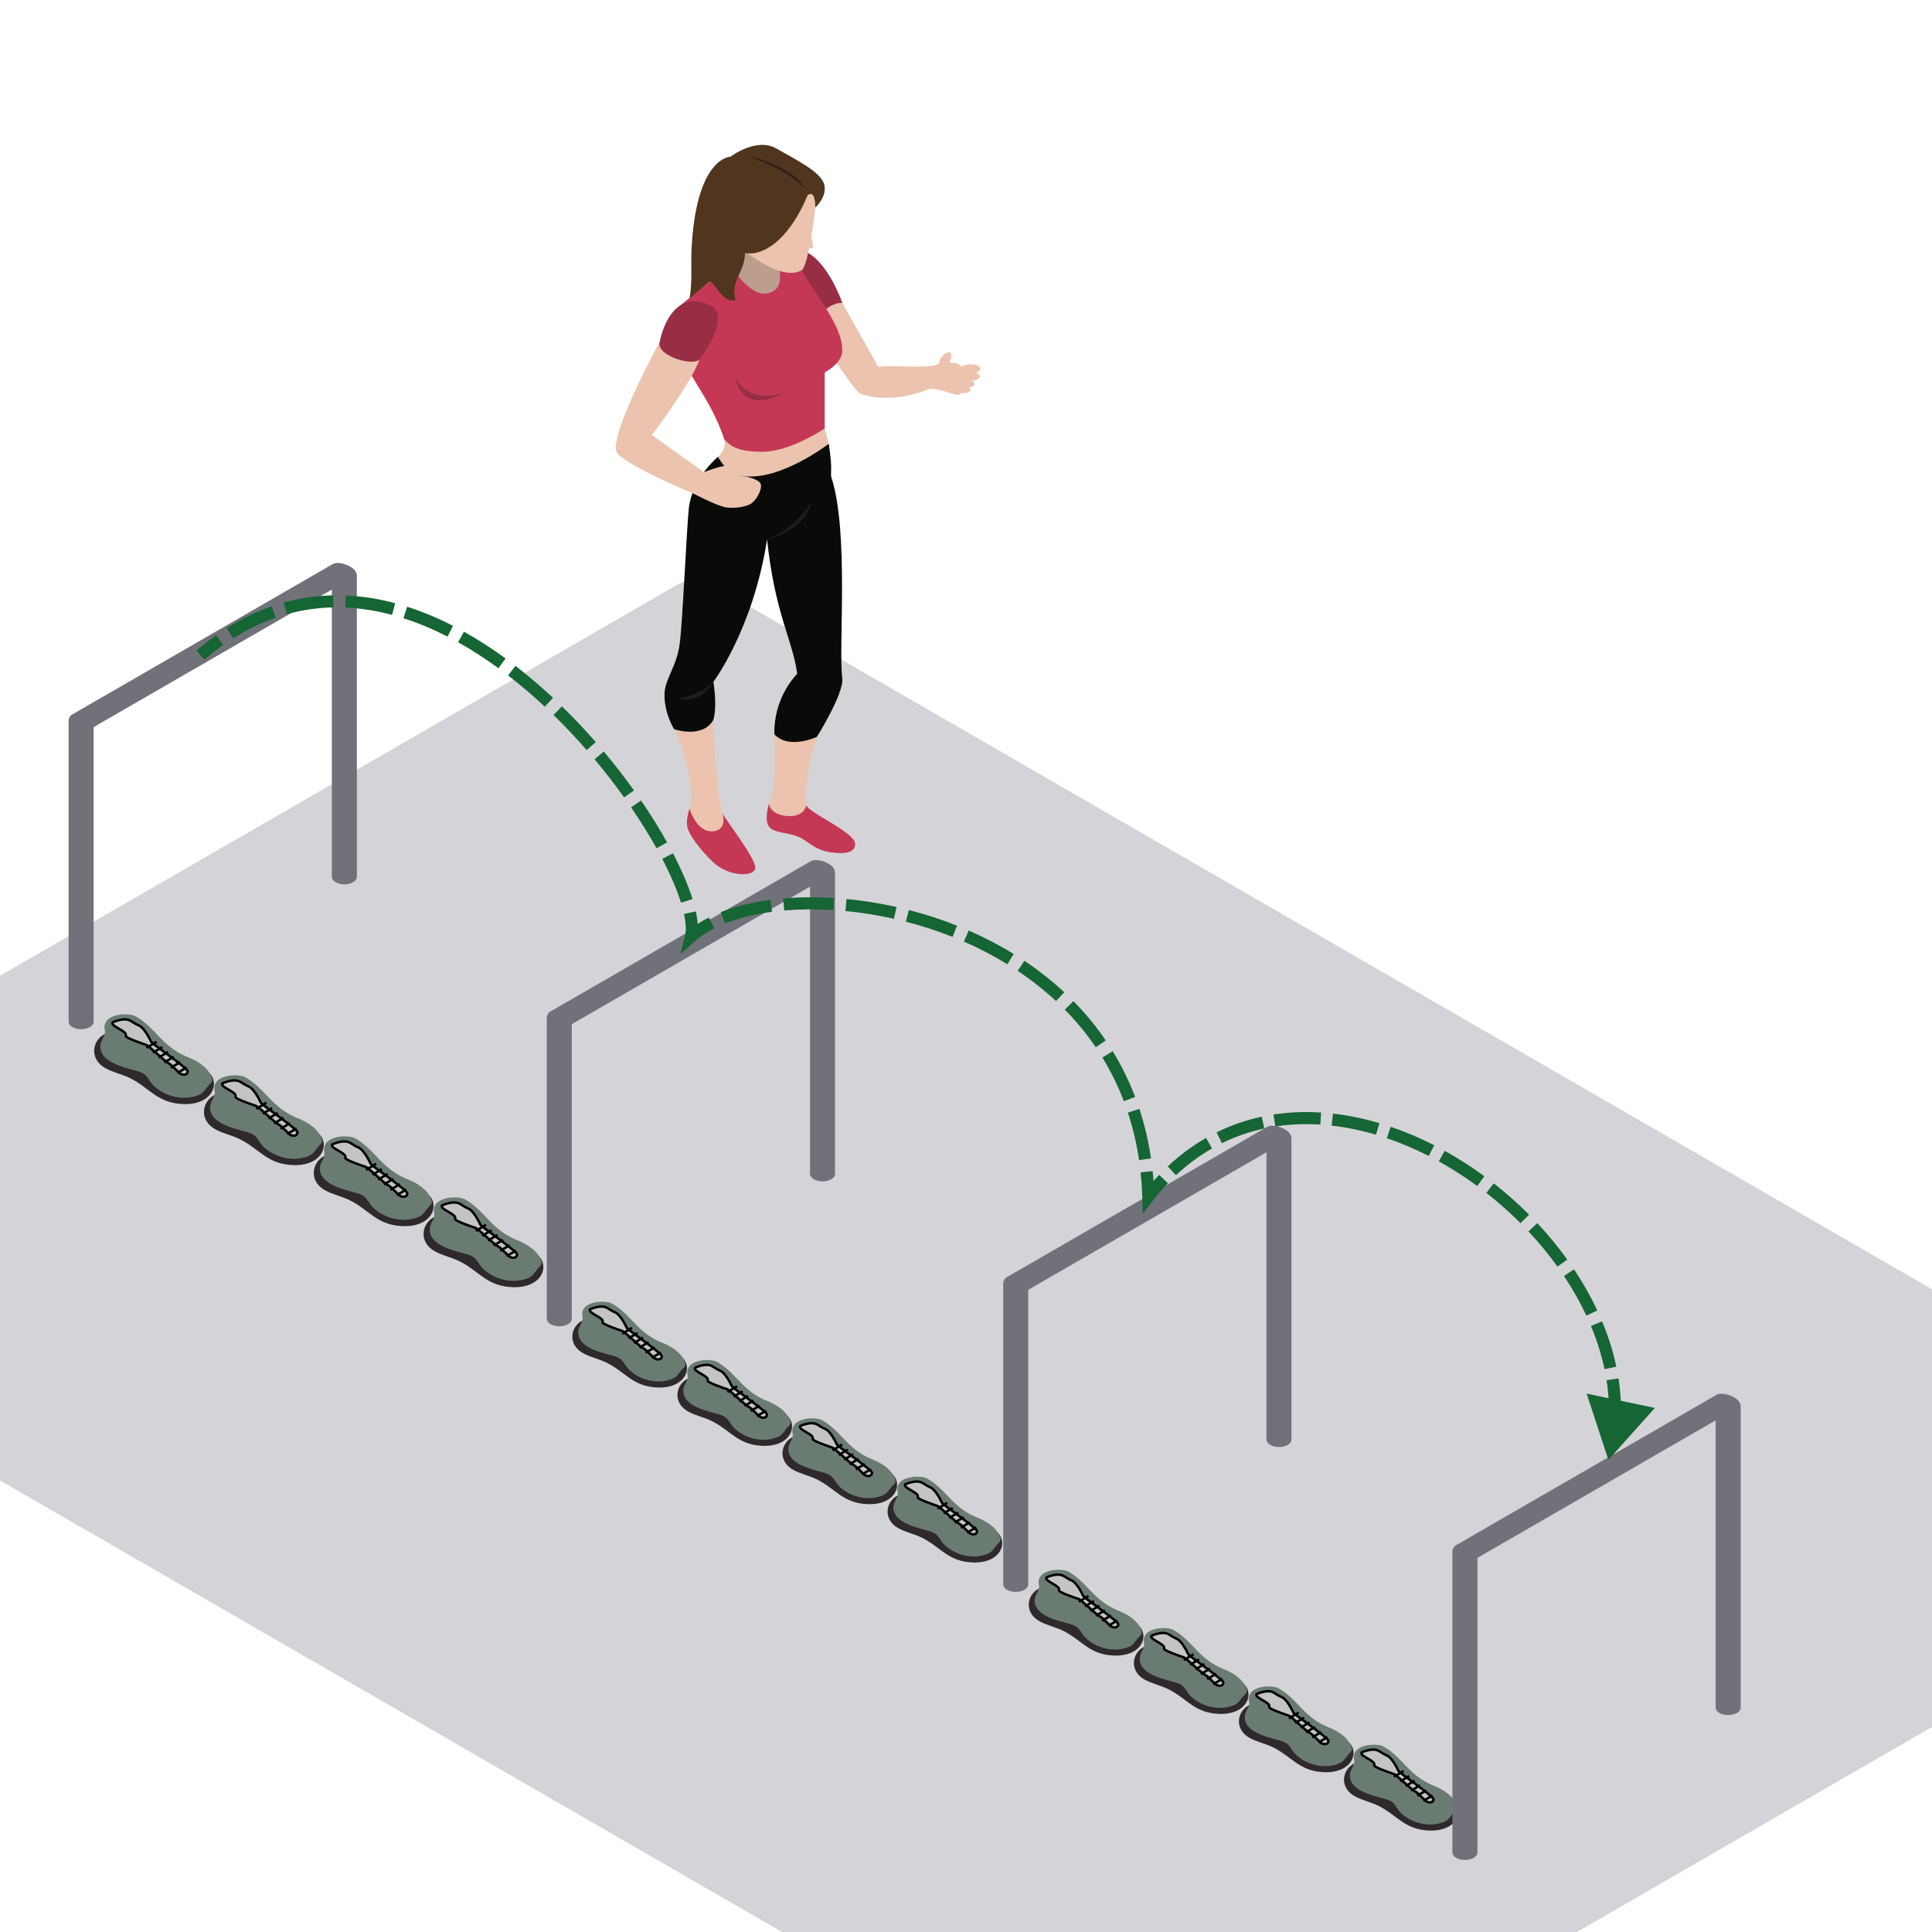 <svg width="800" height="800" viewBox="0 0 800 800" fill="none" xmlns="http://www.w3.org/2000/svg">
<g clip-path="url(#clip0_7666_20148)">
<rect width="772.963" height="541.074" rx="8" transform="matrix(0.866 0.5 -0.866 0.5 287.588 238)" fill="#D4D4D8"/>
<path fill-rule="evenodd" clip-rule="evenodd" d="M341.494 177.388C342.194 180.028 343.198 183.783 343.198 183.783L334.719 195.751L316.309 201.604L305.619 200.82L296.655 192.255C296.655 192.255 295.739 193.272 297.345 189.133C301.139 185.497 299.991 182.123 299.991 182.123L323.659 175.868C323.659 175.868 341.057 175.735 341.494 177.388Z" fill="#EBC3AE"/>
<path fill-rule="evenodd" clip-rule="evenodd" d="M318.409 332.77C317.394 336.463 316.675 341.231 319.11 343.006C321.866 345.025 325.939 344.698 330.203 346.333C334.459 347.967 336.996 352.081 344.408 352.983C346.318 353.145 354.116 354.392 354.116 349.498C354.116 344.594 334.47 336.427 333.894 333.384L318.409 332.77Z" fill="#C43856"/>
<path fill-rule="evenodd" clip-rule="evenodd" d="M333.894 333.384C333.315 330.909 334.008 316.832 338.26 305.115C335.727 299.934 329.066 300.272 329.066 300.272L320.627 304.027C320.627 304.027 321.595 323.701 319.758 328.656C319.454 329.471 318.897 330.998 318.409 332.77C318.409 332.77 318.721 337.329 325.961 337.893C333.201 338.454 333.894 333.384 333.894 333.384Z" fill="#EBC3AE"/>
<path fill-rule="evenodd" clip-rule="evenodd" d="M299.185 336.769C300.127 339.039 313.094 355.574 312.746 359.4C312.401 363.234 301.828 363.122 295.387 357.079C290.284 352.286 284.818 345.438 284.477 341.608C284.254 339.154 284.892 336.991 285.496 334.764L299.185 336.769Z" fill="#C43856"/>
<path fill-rule="evenodd" clip-rule="evenodd" d="M285.496 334.764C285.83 333.521 286.156 332.26 286.318 330.909C286.288 317.342 278.685 300.269 278.685 300.269L295.387 298.131C295.387 298.131 296.656 330.682 299.185 336.769C299.185 336.769 301.432 343.624 295.387 344.203C288.323 344.874 285.496 334.764 285.496 334.764Z" fill="#EBC3AE"/>
<path fill-rule="evenodd" clip-rule="evenodd" d="M343.198 183.783C341.978 184.61 323.014 199.006 308.013 197.149C300.457 196.207 297.345 189.133 297.345 189.133C297.345 189.133 286.801 197.605 285.24 210.281C284.243 220.222 282.674 257.136 281.449 266.596C280.225 276.056 275.118 281.463 275.162 287.542C274.997 295.432 279.143 301.946 279.143 301.946C279.143 301.946 290.739 306.017 295.387 298.131C297.117 291.825 295.387 282.365 295.387 282.365C295.387 282.365 311.88 260.506 317.628 223.334C320.847 254.197 328.252 265.022 330.1 278.988C328.425 280.82 320.4 289.608 320.627 304.027C326.654 310.58 338.26 305.115 338.26 305.115C338.26 305.115 349.581 287.079 348.771 280.788C347.106 267.947 351.704 219.967 344.119 197.213C344.309 191.792 343.976 189.446 343.198 183.783Z" fill="#0A0B09"/>
<path fill-rule="evenodd" clip-rule="evenodd" d="M295.387 282.365C295.387 282.365 291.366 287.147 281.255 289.231C290.449 291.937 295.387 282.365 295.387 282.365Z" fill="#1D1E1C"/>
<path fill-rule="evenodd" clip-rule="evenodd" d="M384.803 161.007C388.777 160.774 394.221 163.289 396.52 163.512C398.818 163.735 401.458 155.295 401.458 155.295C401.458 155.295 398.078 150.679 395.857 150.457C393.636 150.234 390.431 149.424 390.431 149.424C390.431 149.424 389.056 150.75 386.413 151.486C383.766 152.216 383.135 155.295 383.135 155.295C383.135 155.295 384.092 160.853 384.803 161.007Z" fill="#EBC3AE"/>
<path fill-rule="evenodd" clip-rule="evenodd" d="M348.771 125.41C348.771 125.41 359.065 143.662 363.717 151.936C370.613 151.034 377.329 152.443 386.413 151.487C386.156 152.982 384.804 161.008 384.804 161.008C384.804 161.008 369.63 167.928 356.187 162.974C353.628 162.309 334.719 132.337 334.719 132.337L339.511 123.771L348.771 125.41Z" fill="#EBC3AE"/>
<path fill-rule="evenodd" clip-rule="evenodd" d="M332.772 103.788C342.854 107.841 348.771 125.41 348.771 125.41C348.771 125.41 344.408 125.018 340.101 129.862C335.786 134.701 325.1 111.046 325.1 111.046C325.1 111.046 330.745 103.569 332.772 103.788Z" fill="#972E45"/>
<path fill-rule="evenodd" clip-rule="evenodd" d="M322.731 101.703L327.977 121.97L319.758 129.86L302.979 125.807L298.609 115.78L302.29 98.182L322.731 101.703Z" fill="#BD9D8D"/>
<path fill-rule="evenodd" clip-rule="evenodd" d="M282.065 145.174C283.44 154.415 294.012 164.098 299.991 182.123C302.048 183.815 303.899 187.078 315.619 187.078C327.339 187.078 341.494 177.388 341.494 177.388V154.185C341.494 154.185 347.854 151.034 348.716 146.076C349.87 133.465 331.709 116.118 329.873 106.432C328.26 106.432 321.023 106.432 321.023 106.432C321.023 106.432 326.878 118.82 318.607 121.299C310.333 123.775 302.29 109.36 302.29 109.36L282.065 126.214C282.065 126.214 280.683 135.94 282.065 145.174Z" fill="#C43856"/>
<path fill-rule="evenodd" clip-rule="evenodd" d="M337.568 85.935C337.476 87.972 334.697 109.924 332.054 111.836C323.205 117.132 306.466 102.347 306.466 102.347L318.607 76.586H338.946C338.946 76.586 339.408 81.767 337.568 85.935Z" fill="#EBC3AE"/>
<path fill-rule="evenodd" clip-rule="evenodd" d="M334.47 80.753C326.049 100.83 314.93 106.151 308.493 104.739C308.467 112.91 302.261 116.036 304.585 124.339C298.382 125.668 295.329 114.936 293.386 116.783C291.435 118.626 287.121 122.115 285.541 123.634C286.717 116.456 286.065 109.831 286.318 104.068C288.037 64.84 302.521 64.869 302.521 64.869C302.521 64.869 313.131 56.721 321.496 61.506C329.858 66.292 340.101 71.261 341.307 76.503C342.513 81.738 337.568 85.934 337.568 85.934C337.568 85.934 337.883 78.414 334.47 80.753Z" fill="#50351F"/>
<path fill-rule="evenodd" clip-rule="evenodd" d="M308.724 64.309C308.724 64.309 328.146 68.246 333.319 78.159C325.734 69.597 308.724 64.309 308.724 64.309Z" fill="#2D2119"/>
<path fill-rule="evenodd" clip-rule="evenodd" d="M334.719 93.562C334.719 93.562 336.911 101.334 336.647 102.347C336.391 103.367 332.772 102.347 332.772 102.347L334.719 93.562Z" fill="#EBC3AE"/>
<path fill-rule="evenodd" clip-rule="evenodd" d="M306.422 196.876C306.422 196.876 305.047 193.272 302.169 192.823C299.299 192.37 291.487 195.521 291.487 195.521C289.771 194.3 269.934 180.147 269.934 180.147C269.934 180.147 285.929 159.125 289.727 148.763L273.215 141.459C273.215 141.459 253.331 177.841 255.113 186.571C255.516 191.131 285.852 203.857 287.003 204.309C287.003 204.309 296.887 209.534 300.681 210.098C304.471 210.658 308.493 209.832 310.564 208.811C312.632 207.802 315.341 203.634 315.106 200.821C314.879 198.004 306.422 196.876 306.422 196.876Z" fill="#EBC3AE"/>
<path fill-rule="evenodd" clip-rule="evenodd" d="M289.727 148.763C290.416 147.919 302.866 131.154 294.416 126.595C278.212 118.482 273.443 139.432 273.215 141.459C271.258 147.207 287.003 151.936 289.727 148.763Z" fill="#972E45"/>
<path fill-rule="evenodd" clip-rule="evenodd" d="M304.358 156.219C308.262 173.109 324.814 162.524 324.814 162.524C324.814 162.524 310.792 168.158 304.358 156.219Z" fill="#972E45"/>
<path fill-rule="evenodd" clip-rule="evenodd" d="M317.628 223.334C317.628 223.334 328.472 219.748 335.848 208.014C333.088 220.19 317.628 223.334 317.628 223.334Z" fill="#1D1E1C"/>
<path fill-rule="evenodd" clip-rule="evenodd" d="M393.037 150.182C391.923 151.892 390.284 152.816 389.379 152.248C388.466 151.677 388.642 149.826 389.76 148.12C390.871 146.413 392.517 145.486 393.419 146.057C394.331 146.629 394.159 148.472 393.037 150.182Z" fill="#EBC3AE"/>
<path fill-rule="evenodd" clip-rule="evenodd" d="M406 152.684C406 153.715 404.197 154.552 401.975 154.552C399.742 154.552 397.942 153.715 397.942 152.684C397.942 151.66 399.742 150.826 401.975 150.826C404.197 150.826 406 151.66 406 152.684Z" fill="#EBC3AE"/>
<path fill-rule="evenodd" clip-rule="evenodd" d="M405.74 155.838C405.74 156.887 403.734 157.738 401.267 157.738C398.796 157.738 396.791 156.887 396.791 155.838C396.791 154.785 398.796 153.934 401.267 153.934C403.734 153.934 405.74 154.785 405.74 155.838Z" fill="#EBC3AE"/>
<path fill-rule="evenodd" clip-rule="evenodd" d="M403.566 158.924C403.566 159.801 402.004 160.505 400.065 160.505C398.133 160.505 396.564 159.801 396.564 158.924C396.564 158.047 398.133 157.336 400.065 157.336C402.004 157.336 403.566 158.047 403.566 158.924Z" fill="#EBC3AE"/>
<path fill-rule="evenodd" clip-rule="evenodd" d="M401.975 161.356C401.975 162.154 400.542 162.804 398.775 162.804C397.011 162.804 395.582 162.154 395.582 161.356C395.582 160.559 397.011 159.908 398.775 159.908C400.542 159.908 401.975 160.559 401.975 161.356Z" fill="#EBC3AE"/>
<path fill-rule="evenodd" clip-rule="evenodd" d="M43.865 442.438C46.964 444.106 50.634 444.854 53.809 446.418C62.038 450.483 65.183 456.909 76.103 457.184C87.939 457.485 91.166 448.666 86.663 444.277C85.839 443.474 50.748 427.698 47.917 427.397C39.495 426.5 34.935 437.638 43.865 442.438Z" fill="#2F292D"/>
<path fill-rule="evenodd" clip-rule="evenodd" d="M41.568 432.695C40.97 439.509 50.24 441.708 56.272 443.347C57.524 443.687 58.803 444.072 59.787 444.814C60.964 445.705 61.584 446.997 62.417 448.134C65.535 452.38 72.886 455.69 79.644 454.213C84.003 453.264 84.162 452.182 85.918 449.974C86.993 448.616 88.271 448.033 87.806 446.511C86.981 443.8 84.385 440.341 77.529 437.621C73.079 435.852 69.428 432.944 66.306 429.705C63.185 426.466 60.177 423.02 56.045 420.757C53.2 419.202 41.822 419.532 43.403 426.703C43.853 428.747 41.75 430.609 41.568 432.695Z" fill="#6A7C72"/>
<path d="M52.05 428.844C52.991 426.961 45.736 425.054 46.577 423.369C47.419 422.948 49.608 422.105 51.629 422.105C54.155 422.105 54.576 423.369 57.522 424.632C59.88 425.643 62.153 430.529 62.574 431.371C62.995 432.213 77.728 442.321 77.728 443.585C77.728 444.848 76.466 445.269 75.203 444.848C73.94 444.427 71.414 441.058 69.73 440.216C68.046 439.373 61.732 433.056 60.469 432.635L60.469 432.635C59.206 432.213 51.629 429.686 52.05 428.844Z" fill="#C4C4C4" stroke="black"/>
<line y1="-0.5" x2="4.91" y2="-0.5" transform="matrix(0.857 -0.515 0.514 0.858 60.89 434.32)" stroke="black"/>
<line y1="-0.5" x2="4.534" y2="-0.5" transform="matrix(0.857 -0.515 0.515 0.857 63.578 436.33)" stroke="black"/>
<line y1="-0.5" x2="4.534" y2="-0.5" transform="matrix(0.857 -0.515 0.515 0.857 65.941 438.342)" stroke="black"/>
<line y1="-0.5" x2="4.534" y2="-0.5" transform="matrix(0.857 -0.515 0.515 0.857 68.305 440.352)" stroke="black"/>
<line y1="-0.5" x2="4.534" y2="-0.5" transform="matrix(0.857 -0.515 0.515 0.857 70.993 442.553)" stroke="black"/>
<line y1="-0.5" x2="4.534" y2="-0.5" transform="matrix(0.857 -0.515 0.515 0.857 73.681 444.754)" stroke="black"/>
<path fill-rule="evenodd" clip-rule="evenodd" d="M89.328 467.707C92.427 469.375 96.097 470.123 99.272 471.688C107.502 475.752 110.646 482.178 121.566 482.453C133.402 482.755 136.63 473.935 132.127 469.547C131.302 468.744 96.211 452.968 93.381 452.666C84.958 451.769 80.399 462.907 89.328 467.707Z" fill="#2F292D"/>
<path fill-rule="evenodd" clip-rule="evenodd" d="M87.031 457.964C86.434 464.779 95.704 466.978 101.735 468.616C102.988 468.957 104.267 469.342 105.25 470.084C106.427 470.974 107.048 472.267 107.88 473.403C110.998 477.649 118.35 480.959 125.108 479.483C129.467 478.534 129.626 477.452 131.381 475.243C132.456 473.886 133.735 473.303 133.269 471.781C132.445 469.07 129.849 465.611 122.993 462.89C118.543 461.122 114.892 458.214 111.77 454.975C108.648 451.736 105.64 448.29 101.508 446.026C98.663 444.471 87.285 444.802 88.867 451.972C89.317 454.016 87.213 455.878 87.031 457.964Z" fill="#6A7C72"/>
<path d="M97.513 454.114C98.455 452.23 91.199 450.323 92.041 448.638C92.883 448.217 95.072 447.375 97.092 447.375C99.618 447.375 100.039 448.638 102.986 449.902C105.343 450.913 107.616 455.798 108.037 456.641C108.458 457.483 123.192 467.591 123.192 468.854C123.192 470.118 121.929 470.539 120.666 470.118C119.403 469.697 116.877 466.327 115.194 465.485C113.51 464.643 107.195 458.325 105.932 457.904L105.932 457.904C104.669 457.483 97.092 454.956 97.513 454.114Z" fill="#C4C4C4" stroke="black"/>
<line y1="-0.5" x2="4.91" y2="-0.5" transform="matrix(0.857 -0.515 0.514 0.858 106.353 459.59)" stroke="black"/>
<line y1="-0.5" x2="4.534" y2="-0.5" transform="matrix(0.857 -0.515 0.515 0.857 109.041 461.6)" stroke="black"/>
<line y1="-0.5" x2="4.534" y2="-0.5" transform="matrix(0.857 -0.515 0.515 0.857 111.405 463.611)" stroke="black"/>
<line y1="-0.5" x2="4.534" y2="-0.5" transform="matrix(0.857 -0.515 0.515 0.857 113.769 465.621)" stroke="black"/>
<line y1="-0.5" x2="4.534" y2="-0.5" transform="matrix(0.857 -0.515 0.515 0.857 116.456 467.822)" stroke="black"/>
<line y1="-0.5" x2="4.534" y2="-0.5" transform="matrix(0.857 -0.515 0.515 0.857 119.144 470.023)" stroke="black"/>
<path fill-rule="evenodd" clip-rule="evenodd" d="M134.792 492.977C137.891 494.645 141.561 495.393 144.736 496.957C152.966 501.022 156.11 507.448 167.03 507.723C178.866 508.024 182.093 499.205 177.591 494.816C176.766 494.013 141.675 478.237 138.845 477.936C130.422 477.039 125.862 488.177 134.792 492.977Z" fill="#2F292D"/>
<path fill-rule="evenodd" clip-rule="evenodd" d="M132.495 483.234C131.897 490.048 141.168 492.247 147.199 493.886C148.452 494.226 149.73 494.612 150.714 495.353C151.891 496.244 152.512 497.536 153.344 498.673C156.462 502.919 163.814 506.229 170.572 504.752C174.931 503.803 175.089 502.721 176.845 500.513C177.92 499.156 179.199 498.573 178.733 497.05C177.908 494.339 175.313 490.88 168.456 488.16C164.007 486.392 160.355 483.483 157.234 480.244C154.112 477.006 151.104 473.559 146.972 471.296C144.127 469.741 132.749 470.071 134.33 477.242C134.781 479.286 132.677 481.148 132.495 483.234Z" fill="#6A7C72"/>
<path d="M142.977 479.383C143.918 477.5 136.663 475.593 137.505 473.908C138.347 473.487 140.536 472.645 142.556 472.645C145.082 472.645 145.503 473.908 148.45 475.172C150.807 476.182 153.08 481.068 153.501 481.91C153.922 482.752 168.656 492.86 168.656 494.124C168.656 495.387 167.393 495.809 166.13 495.387C164.867 494.966 162.341 491.597 160.657 490.755C158.974 489.912 152.659 483.595 151.396 483.174L151.396 483.174C150.133 482.752 142.556 480.225 142.977 479.383Z" fill="#C4C4C4" stroke="black"/>
<line y1="-0.5" x2="4.91" y2="-0.5" transform="matrix(0.857 -0.515 0.514 0.858 151.817 484.859)" stroke="black"/>
<line y1="-0.5" x2="4.534" y2="-0.5" transform="matrix(0.857 -0.515 0.515 0.857 154.505 486.869)" stroke="black"/>
<line y1="-0.5" x2="4.534" y2="-0.5" transform="matrix(0.857 -0.515 0.515 0.857 156.869 488.881)" stroke="black"/>
<line y1="-0.5" x2="4.534" y2="-0.5" transform="matrix(0.857 -0.515 0.515 0.857 159.232 490.891)" stroke="black"/>
<line y1="-0.5" x2="4.534" y2="-0.5" transform="matrix(0.857 -0.515 0.515 0.857 161.92 493.092)" stroke="black"/>
<line y1="-0.5" x2="4.534" y2="-0.5" transform="matrix(0.857 -0.515 0.515 0.857 164.608 495.293)" stroke="black"/>
<path fill-rule="evenodd" clip-rule="evenodd" d="M180.256 518.246C183.354 519.914 187.025 520.662 190.199 522.227C198.429 526.291 201.573 532.717 212.493 532.992C224.329 533.294 227.557 524.474 223.054 520.086C222.229 519.283 187.138 503.507 184.308 503.205C175.885 502.308 171.326 513.446 180.256 518.246Z" fill="#2F292D"/>
<path fill-rule="evenodd" clip-rule="evenodd" d="M177.959 508.503C177.361 515.318 186.631 517.517 192.663 519.156C193.915 519.496 195.194 519.881 196.178 520.623C197.354 521.513 197.975 522.806 198.807 523.942C201.925 528.189 209.277 531.499 216.035 530.022C220.394 529.073 220.553 527.991 222.309 525.782C223.383 524.425 224.662 523.842 224.197 522.32C223.372 519.609 220.776 516.15 213.92 513.429C209.47 511.661 205.819 508.753 202.697 505.514C199.576 502.275 196.567 498.829 192.435 496.565C189.59 495.011 178.212 495.341 179.794 502.512C180.244 504.555 178.14 506.417 177.959 508.503Z" fill="#6A7C72"/>
<path d="M188.441 504.653C189.382 502.769 182.126 500.862 182.968 499.178C183.81 498.756 185.999 497.914 188.02 497.914C190.545 497.914 190.966 499.178 193.913 500.441C196.27 501.452 198.544 506.337 198.964 507.18C199.385 508.022 214.119 518.13 214.119 519.393C214.119 520.657 212.856 521.078 211.593 520.657C210.33 520.236 207.805 516.866 206.121 516.024C204.437 515.182 198.123 508.864 196.86 508.443L196.86 508.443C195.597 508.022 188.02 505.495 188.441 504.653Z" fill="#C4C4C4" stroke="black"/>
<line y1="-0.5" x2="4.91" y2="-0.5" transform="matrix(0.857 -0.515 0.514 0.858 197.28 510.129)" stroke="black"/>
<line y1="-0.5" x2="4.534" y2="-0.5" transform="matrix(0.857 -0.515 0.515 0.857 199.968 512.139)" stroke="black"/>
<line y1="-0.5" x2="4.534" y2="-0.5" transform="matrix(0.857 -0.515 0.515 0.857 202.332 514.15)" stroke="black"/>
<line y1="-0.5" x2="4.534" y2="-0.5" transform="matrix(0.857 -0.515 0.515 0.857 204.696 516.16)" stroke="black"/>
<line y1="-0.5" x2="4.534" y2="-0.5" transform="matrix(0.857 -0.515 0.515 0.857 207.383 518.361)" stroke="black"/>
<line y1="-0.5" x2="4.534" y2="-0.5" transform="matrix(0.857 -0.515 0.515 0.857 210.071 520.562)" stroke="black"/>
<path fill-rule="evenodd" clip-rule="evenodd" d="M241.656 560.444C244.621 562.038 248.134 562.753 251.172 564.248C259.048 568.133 262.057 574.274 272.507 574.537C283.834 574.825 286.922 566.396 282.613 562.202C281.824 561.434 248.242 546.356 245.534 546.068C237.473 545.211 233.11 555.856 241.656 560.444Z" fill="#2F292D"/>
<path fill-rule="evenodd" clip-rule="evenodd" d="M239.458 551.133C238.885 557.646 247.757 559.748 253.529 561.314C254.727 561.639 255.951 562.007 256.893 562.716C258.019 563.567 258.613 564.803 259.409 565.889C262.393 569.947 269.429 573.111 275.896 571.699C280.068 570.792 280.22 569.758 281.9 567.647C282.928 566.35 284.152 565.793 283.707 564.338C282.917 561.747 280.433 558.441 273.872 555.841C269.614 554.151 266.119 551.371 263.132 548.276C260.145 545.18 257.266 541.887 253.312 539.723C250.589 538.237 239.7 538.553 241.214 545.406C241.645 547.36 239.631 549.139 239.458 551.133Z" fill="#6A7C72"/>
<path d="M249.488 547.452C250.389 545.652 243.446 543.829 244.251 542.219C245.057 541.817 247.152 541.012 249.085 541.012C251.503 541.012 251.905 542.219 254.725 543.427C256.981 544.393 259.157 549.062 259.56 549.867C259.963 550.672 274.062 560.333 274.062 561.541C274.062 562.748 272.854 563.151 271.645 562.748C270.437 562.346 268.02 559.125 266.408 558.32C264.797 557.515 258.754 551.477 257.545 551.075C256.337 550.672 249.085 548.257 249.488 547.452Z" fill="#C4C4C4" stroke="black"/>
<line y1="-0.5" x2="4.697" y2="-0.5" transform="matrix(0.858 -0.514 0.515 0.857 257.948 552.686)" stroke="black"/>
<line y1="-0.5" x2="4.338" y2="-0.5" transform="matrix(0.857 -0.515 0.516 0.857 260.521 554.607)" stroke="black"/>
<line y1="-0.5" x2="4.338" y2="-0.5" transform="matrix(0.857 -0.515 0.516 0.857 262.783 556.529)" stroke="black"/>
<line y1="-0.5" x2="4.338" y2="-0.5" transform="matrix(0.857 -0.515 0.516 0.857 265.045 558.451)" stroke="black"/>
<line y1="-0.5" x2="4.338" y2="-0.5" transform="matrix(0.857 -0.515 0.516 0.857 267.617 560.555)" stroke="black"/>
<line y1="-0.5" x2="4.338" y2="-0.5" transform="matrix(0.857 -0.515 0.516 0.857 270.189 562.658)" stroke="black"/>
<path fill-rule="evenodd" clip-rule="evenodd" d="M285.164 584.596C288.13 586.19 291.642 586.905 294.68 588.4C302.556 592.285 305.565 598.427 316.015 598.69C327.342 598.978 330.431 590.549 326.122 586.354C325.332 585.587 291.751 570.509 289.042 570.221C280.982 569.363 276.618 580.009 285.164 584.596Z" fill="#2F292D"/>
<path fill-rule="evenodd" clip-rule="evenodd" d="M282.966 575.285C282.394 581.798 291.265 583.9 297.037 585.466C298.236 585.791 299.46 586.16 300.401 586.869C301.527 587.72 302.121 588.955 302.918 590.041C305.902 594.1 312.937 597.263 319.404 595.852C323.576 594.945 323.728 593.911 325.408 591.8C326.437 590.503 327.66 589.945 327.215 588.491C326.426 585.9 323.942 582.594 317.38 579.993C313.122 578.303 309.628 575.524 306.64 572.428C303.653 569.333 300.774 566.039 296.82 563.875C294.097 562.39 283.208 562.705 284.722 569.559C285.153 571.512 283.14 573.292 282.966 575.285Z" fill="#6A7C72"/>
<path d="M292.997 571.605C293.897 569.804 286.954 567.982 287.76 566.372C288.565 565.969 290.66 565.164 292.594 565.164C295.011 565.164 295.414 566.372 298.234 567.579C300.49 568.545 302.665 573.215 303.068 574.02C303.471 574.825 317.571 584.485 317.571 585.693C317.571 586.901 316.362 587.303 315.154 586.901C313.945 586.498 311.528 583.278 309.916 582.473C308.305 581.668 302.262 575.63 301.054 575.227C299.845 574.825 292.594 572.41 292.997 571.605Z" fill="#C4C4C4" stroke="black"/>
<line y1="-0.5" x2="4.697" y2="-0.5" transform="matrix(0.858 -0.514 0.515 0.857 301.457 576.838)" stroke="black"/>
<line y1="-0.5" x2="4.338" y2="-0.5" transform="matrix(0.857 -0.515 0.516 0.857 304.029 578.76)" stroke="black"/>
<line y1="-0.5" x2="4.338" y2="-0.5" transform="matrix(0.857 -0.515 0.516 0.857 306.291 580.682)" stroke="black"/>
<line y1="-0.5" x2="4.338" y2="-0.5" transform="matrix(0.857 -0.515 0.516 0.857 308.553 582.604)" stroke="black"/>
<line y1="-0.5" x2="4.338" y2="-0.5" transform="matrix(0.857 -0.515 0.516 0.857 311.125 584.707)" stroke="black"/>
<line y1="-0.5" x2="4.338" y2="-0.5" transform="matrix(0.857 -0.515 0.516 0.857 313.697 586.811)" stroke="black"/>
<path fill-rule="evenodd" clip-rule="evenodd" d="M328.672 608.746C331.637 610.341 335.15 611.056 338.188 612.551C346.064 616.436 349.073 622.577 359.523 622.84C370.85 623.128 373.939 614.699 369.63 610.505C368.84 609.737 335.258 594.659 332.55 594.371C324.489 593.514 320.126 604.159 328.672 608.746Z" fill="#2F292D"/>
<path fill-rule="evenodd" clip-rule="evenodd" d="M326.474 599.436C325.901 605.949 334.773 608.05 340.545 609.617C341.744 609.942 342.968 610.31 343.909 611.019C345.035 611.87 345.629 613.105 346.426 614.192C349.409 618.25 356.445 621.413 362.912 620.002C367.084 619.095 367.236 618.061 368.916 615.95C369.944 614.653 371.168 614.096 370.723 612.641C369.933 610.05 367.449 606.744 360.888 604.144C356.63 602.454 353.135 599.674 350.148 596.579C347.161 593.483 344.282 590.19 340.328 588.026C337.605 586.54 326.716 586.856 328.23 593.709C328.661 595.662 326.647 597.442 326.474 599.436Z" fill="#6A7C72"/>
<path d="M336.504 595.755C337.405 593.955 330.462 592.132 331.267 590.522C332.073 590.12 334.168 589.314 336.102 589.314C338.519 589.314 338.922 590.522 341.742 591.73C343.998 592.696 346.173 597.365 346.576 598.17C346.979 598.975 361.078 608.636 361.078 609.843C361.078 611.051 359.87 611.454 358.661 611.051C357.453 610.648 355.036 607.428 353.424 606.623C351.813 605.818 345.77 599.78 344.562 599.378C343.353 598.975 336.102 596.56 336.504 595.755Z" fill="#C4C4C4" stroke="black"/>
<line y1="-0.5" x2="4.697" y2="-0.5" transform="matrix(0.858 -0.514 0.515 0.857 344.964 600.988)" stroke="black"/>
<line y1="-0.5" x2="4.338" y2="-0.5" transform="matrix(0.857 -0.515 0.516 0.857 347.537 602.91)" stroke="black"/>
<line y1="-0.5" x2="4.338" y2="-0.5" transform="matrix(0.857 -0.515 0.516 0.857 349.799 604.832)" stroke="black"/>
<line y1="-0.5" x2="4.338" y2="-0.5" transform="matrix(0.857 -0.515 0.516 0.857 352.061 606.754)" stroke="black"/>
<line y1="-0.5" x2="4.338" y2="-0.5" transform="matrix(0.857 -0.515 0.516 0.857 354.633 608.857)" stroke="black"/>
<line y1="-0.5" x2="4.338" y2="-0.5" transform="matrix(0.857 -0.515 0.516 0.857 357.205 610.961)" stroke="black"/>
<path fill-rule="evenodd" clip-rule="evenodd" d="M372.18 632.899C375.146 634.493 378.658 635.208 381.696 636.703C389.572 640.588 392.581 646.729 403.031 646.992C414.358 647.28 417.447 638.851 413.138 634.657C412.348 633.889 378.767 618.811 376.058 618.523C367.998 617.666 363.634 628.311 372.18 632.899Z" fill="#2F292D"/>
<path fill-rule="evenodd" clip-rule="evenodd" d="M369.982 623.588C369.41 630.101 378.281 632.203 384.053 633.769C385.252 634.094 386.476 634.462 387.417 635.171C388.543 636.022 389.137 637.258 389.934 638.344C392.918 642.402 399.953 645.566 406.421 644.154C410.592 643.247 410.744 642.213 412.424 640.102C413.453 638.805 414.677 638.248 414.231 636.793C413.442 634.202 410.958 630.896 404.396 628.296C400.138 626.606 396.644 623.826 393.656 620.731C390.669 617.635 387.79 614.342 383.836 612.178C381.113 610.692 370.225 611.008 371.738 617.861C372.169 619.815 370.156 621.595 369.982 623.588Z" fill="#6A7C72"/>
<path d="M380.013 619.907C380.914 618.107 373.97 616.284 374.776 614.674C375.581 614.272 377.676 613.467 379.61 613.467C382.027 613.467 382.43 614.674 385.25 615.882C387.506 616.848 389.681 621.517 390.084 622.322C390.487 623.127 404.587 632.788 404.587 633.996C404.587 635.203 403.378 635.606 402.17 635.203C400.961 634.801 398.544 631.581 396.933 630.776C395.321 629.97 389.278 623.933 388.07 623.53C386.861 623.127 379.61 620.712 380.013 619.907Z" fill="#C4C4C4" stroke="black"/>
<line y1="-0.5" x2="4.697" y2="-0.5" transform="matrix(0.858 -0.514 0.515 0.857 388.473 625.141)" stroke="black"/>
<line y1="-0.5" x2="4.338" y2="-0.5" transform="matrix(0.857 -0.515 0.516 0.857 391.045 627.062)" stroke="black"/>
<line y1="-0.5" x2="4.338" y2="-0.5" transform="matrix(0.857 -0.515 0.516 0.857 393.307 628.984)" stroke="black"/>
<line y1="-0.5" x2="4.338" y2="-0.5" transform="matrix(0.857 -0.515 0.516 0.857 395.569 630.906)" stroke="black"/>
<line y1="-0.5" x2="4.338" y2="-0.5" transform="matrix(0.857 -0.515 0.516 0.857 398.141 633.01)" stroke="black"/>
<line y1="-0.5" x2="4.338" y2="-0.5" transform="matrix(0.857 -0.515 0.516 0.857 400.713 635.113)" stroke="black"/>
<path fill-rule="evenodd" clip-rule="evenodd" d="M430.656 671.444C433.621 673.038 437.134 673.753 440.172 675.248C448.048 679.133 451.057 685.274 461.507 685.537C472.834 685.825 475.922 677.396 471.613 673.202C470.824 672.434 437.242 657.356 434.534 657.068C426.473 656.211 422.11 666.856 430.656 671.444Z" fill="#2F292D"/>
<path fill-rule="evenodd" clip-rule="evenodd" d="M428.458 662.133C427.885 668.646 436.757 670.748 442.529 672.314C443.727 672.639 444.951 673.007 445.893 673.716C447.019 674.567 447.613 675.803 448.409 676.889C451.393 680.947 458.429 684.111 464.896 682.699C469.068 681.792 469.22 680.758 470.9 678.647C471.928 677.35 473.152 676.793 472.707 675.338C471.917 672.747 469.433 669.441 462.872 666.841C458.614 665.151 455.119 662.371 452.132 659.276C449.145 656.18 446.266 652.887 442.312 650.723C439.589 649.237 428.7 649.553 430.214 656.406C430.645 658.36 428.631 660.139 428.458 662.133Z" fill="#6A7C72"/>
<path d="M438.488 658.452C439.389 656.652 432.446 654.829 433.251 653.219C434.057 652.817 436.152 652.012 438.085 652.012C440.503 652.012 440.905 653.219 443.725 654.427C445.981 655.393 448.157 660.062 448.56 660.867C448.963 661.672 463.062 671.333 463.062 672.541C463.062 673.748 461.854 674.151 460.645 673.748C459.437 673.346 457.02 670.125 455.408 669.32C453.797 668.515 447.754 662.477 446.545 662.075C445.337 661.672 438.085 659.257 438.488 658.452Z" fill="#C4C4C4" stroke="black"/>
<line y1="-0.5" x2="4.697" y2="-0.5" transform="matrix(0.858 -0.514 0.515 0.857 446.948 663.686)" stroke="black"/>
<line y1="-0.5" x2="4.338" y2="-0.5" transform="matrix(0.857 -0.515 0.516 0.857 449.521 665.607)" stroke="black"/>
<line y1="-0.5" x2="4.338" y2="-0.5" transform="matrix(0.857 -0.515 0.516 0.857 451.783 667.529)" stroke="black"/>
<line y1="-0.5" x2="4.338" y2="-0.5" transform="matrix(0.857 -0.515 0.516 0.857 454.045 669.451)" stroke="black"/>
<line y1="-0.5" x2="4.338" y2="-0.5" transform="matrix(0.857 -0.515 0.516 0.857 456.617 671.555)" stroke="black"/>
<line y1="-0.5" x2="4.338" y2="-0.5" transform="matrix(0.857 -0.515 0.516 0.857 459.189 673.658)" stroke="black"/>
<path fill-rule="evenodd" clip-rule="evenodd" d="M474.164 695.596C477.13 697.19 480.642 697.905 483.68 699.4C491.556 703.285 494.565 709.427 505.015 709.69C516.342 709.978 519.431 701.549 515.122 697.354C514.332 696.587 480.751 681.509 478.042 681.221C469.982 680.363 465.618 691.009 474.164 695.596Z" fill="#2F292D"/>
<path fill-rule="evenodd" clip-rule="evenodd" d="M471.966 686.285C471.394 692.798 480.265 694.9 486.037 696.466C487.236 696.791 488.46 697.16 489.401 697.869C490.527 698.72 491.121 699.955 491.918 701.041C494.902 705.1 501.937 708.263 508.404 706.852C512.576 705.945 512.728 704.911 514.408 702.8C515.437 701.503 516.66 700.945 516.215 699.491C515.426 696.9 512.942 693.594 506.38 690.993C502.122 689.303 498.628 686.524 495.64 683.428C492.653 680.333 489.774 677.039 485.82 674.875C483.097 673.39 472.208 673.705 473.722 680.559C474.153 682.512 472.14 684.292 471.966 686.285Z" fill="#6A7C72"/>
<path d="M481.997 682.605C482.897 680.804 475.954 678.982 476.76 677.372C477.565 676.969 479.66 676.164 481.594 676.164C484.011 676.164 484.414 677.372 487.234 678.579C489.49 679.545 491.665 684.215 492.068 685.02C492.471 685.825 506.571 695.485 506.571 696.693C506.571 697.901 505.362 698.303 504.154 697.901C502.945 697.498 500.528 694.278 498.916 693.473C497.305 692.668 491.262 686.63 490.054 686.227C488.845 685.825 481.594 683.41 481.997 682.605Z" fill="#C4C4C4" stroke="black"/>
<line y1="-0.5" x2="4.697" y2="-0.5" transform="matrix(0.858 -0.514 0.515 0.857 490.457 687.838)" stroke="black"/>
<line y1="-0.5" x2="4.338" y2="-0.5" transform="matrix(0.857 -0.515 0.516 0.857 493.029 689.76)" stroke="black"/>
<line y1="-0.5" x2="4.338" y2="-0.5" transform="matrix(0.857 -0.515 0.516 0.857 495.291 691.682)" stroke="black"/>
<line y1="-0.5" x2="4.338" y2="-0.5" transform="matrix(0.857 -0.515 0.516 0.857 497.553 693.604)" stroke="black"/>
<line y1="-0.5" x2="4.338" y2="-0.5" transform="matrix(0.857 -0.515 0.516 0.857 500.125 695.707)" stroke="black"/>
<line y1="-0.5" x2="4.338" y2="-0.5" transform="matrix(0.857 -0.515 0.516 0.857 502.697 697.811)" stroke="black"/>
<path fill-rule="evenodd" clip-rule="evenodd" d="M517.672 719.746C520.637 721.341 524.15 722.056 527.188 723.551C535.064 727.436 538.073 733.577 548.523 733.84C559.85 734.128 562.939 725.699 558.63 721.505C557.84 720.737 524.258 705.659 521.55 705.371C513.489 704.514 509.126 715.159 517.672 719.746Z" fill="#2F292D"/>
<path fill-rule="evenodd" clip-rule="evenodd" d="M515.474 710.436C514.901 716.949 523.773 719.05 529.545 720.617C530.744 720.942 531.968 721.31 532.909 722.019C534.035 722.87 534.629 724.105 535.426 725.192C538.409 729.25 545.445 732.413 551.912 731.002C556.084 730.095 556.236 729.061 557.916 726.95C558.944 725.653 560.168 725.096 559.723 723.641C558.933 721.05 556.449 717.744 549.888 715.144C545.63 713.454 542.135 710.674 539.148 707.579C536.161 704.483 533.282 701.19 529.328 699.026C526.605 697.54 515.716 697.856 517.23 704.709C517.661 706.662 515.647 708.442 515.474 710.436Z" fill="#6A7C72"/>
<path d="M525.504 706.755C526.405 704.955 519.462 703.132 520.267 701.522C521.073 701.12 523.168 700.314 525.102 700.314C527.519 700.314 527.922 701.522 530.742 702.73C532.998 703.696 535.173 708.365 535.576 709.17C535.979 709.975 550.078 719.636 550.078 720.843C550.078 722.051 548.87 722.454 547.661 722.051C546.453 721.648 544.036 718.428 542.424 717.623C540.813 716.818 534.77 710.78 533.562 710.378C532.353 709.975 525.102 707.56 525.504 706.755Z" fill="#C4C4C4" stroke="black"/>
<line y1="-0.5" x2="4.697" y2="-0.5" transform="matrix(0.858 -0.514 0.515 0.857 533.964 711.988)" stroke="black"/>
<line y1="-0.5" x2="4.338" y2="-0.5" transform="matrix(0.857 -0.515 0.516 0.857 536.537 713.91)" stroke="black"/>
<line y1="-0.5" x2="4.338" y2="-0.5" transform="matrix(0.857 -0.515 0.516 0.857 538.799 715.832)" stroke="black"/>
<line y1="-0.5" x2="4.338" y2="-0.5" transform="matrix(0.857 -0.515 0.516 0.857 541.061 717.754)" stroke="black"/>
<line y1="-0.5" x2="4.338" y2="-0.5" transform="matrix(0.857 -0.515 0.516 0.857 543.633 719.857)" stroke="black"/>
<line y1="-0.5" x2="4.338" y2="-0.5" transform="matrix(0.857 -0.515 0.516 0.857 546.205 721.961)" stroke="black"/>
<path fill-rule="evenodd" clip-rule="evenodd" d="M561.18 743.899C564.146 745.493 567.658 746.208 570.696 747.703C578.572 751.588 581.581 757.729 592.031 757.992C603.358 758.28 606.447 749.851 602.138 745.657C601.348 744.889 567.767 729.811 565.058 729.523C556.998 728.666 552.634 739.311 561.18 743.899Z" fill="#2F292D"/>
<path fill-rule="evenodd" clip-rule="evenodd" d="M558.982 734.588C558.41 741.101 567.281 743.203 573.053 744.769C574.252 745.094 575.476 745.462 576.417 746.171C577.543 747.022 578.137 748.258 578.934 749.344C581.918 753.402 588.953 756.566 595.421 755.154C599.592 754.247 599.744 753.213 601.424 751.102C602.453 749.805 603.677 749.248 603.231 747.793C602.442 745.202 599.958 741.896 593.396 739.296C589.138 737.606 585.644 734.826 582.656 731.731C579.669 728.635 576.79 725.342 572.836 723.178C570.113 721.692 559.225 722.008 560.738 728.861C561.169 730.815 559.156 732.595 558.982 734.588Z" fill="#6A7C72"/>
<path d="M569.013 730.907C569.914 729.107 562.97 727.284 563.776 725.674C564.581 725.272 566.676 724.467 568.61 724.467C571.027 724.467 571.43 725.674 574.25 726.882C576.506 727.848 578.681 732.517 579.084 733.322C579.487 734.127 593.587 743.788 593.587 744.996C593.587 746.203 592.378 746.606 591.17 746.203C589.961 745.801 587.544 742.581 585.933 741.776C584.321 740.97 578.278 734.933 577.07 734.53C575.861 734.127 568.61 731.712 569.013 730.907Z" fill="#C4C4C4" stroke="black"/>
<line y1="-0.5" x2="4.697" y2="-0.5" transform="matrix(0.858 -0.514 0.515 0.857 577.473 736.141)" stroke="black"/>
<line y1="-0.5" x2="4.338" y2="-0.5" transform="matrix(0.857 -0.515 0.516 0.857 580.045 738.062)" stroke="black"/>
<line y1="-0.5" x2="4.338" y2="-0.5" transform="matrix(0.857 -0.515 0.516 0.857 582.307 739.984)" stroke="black"/>
<line y1="-0.5" x2="4.338" y2="-0.5" transform="matrix(0.857 -0.515 0.516 0.857 584.569 741.906)" stroke="black"/>
<line y1="-0.5" x2="4.338" y2="-0.5" transform="matrix(0.857 -0.515 0.516 0.857 587.141 744.01)" stroke="black"/>
<line y1="-0.5" x2="4.338" y2="-0.5" transform="matrix(0.857 -0.515 0.516 0.857 589.713 746.113)" stroke="black"/>
<path fill-rule="evenodd" clip-rule="evenodd" d="M137.411 363.079C137.411 363.874 137.916 364.669 138.927 365.276C140.95 366.49 144.229 366.49 146.251 365.276C147.263 364.669 147.768 363.874 147.768 363.079V238.221C147.768 237.425 147.263 236.63 146.251 236.023C144.229 234.81 140.95 234.81 138.927 236.023C137.916 236.63 137.411 237.425 137.411 238.221V363.079Z" fill="#71717A"/>
<path fill-rule="evenodd" clip-rule="evenodd" d="M28.411 423.079C28.411 423.874 28.916 424.669 29.927 425.276C31.95 426.49 35.229 426.49 37.252 425.276C38.263 424.669 38.768 423.874 38.768 423.079V298.221C38.768 297.425 38.263 296.63 37.252 296.023C35.229 294.81 31.95 294.81 29.927 296.023C28.916 296.63 28.411 297.425 28.411 298.221V423.079Z" fill="#71717A"/>
<path fill-rule="evenodd" clip-rule="evenodd" d="M146.784 238.732C147.473 238.334 147.724 237.684 147.373 236.875C146.673 235.257 143.833 233.618 141.031 233.213C139.63 233.011 138.504 233.156 137.815 233.553L29.691 295.97C29.002 296.367 28.752 297.017 29.102 297.826C29.802 299.444 32.642 301.083 35.444 301.488C36.845 301.69 37.971 301.545 38.66 301.148L146.784 238.732Z" fill="#71717A"/>
<path fill-rule="evenodd" clip-rule="evenodd" d="M335.411 486.079C335.411 486.874 335.916 487.669 336.927 488.276C338.95 489.49 342.229 489.49 344.251 488.276C345.263 487.669 345.768 486.874 345.768 486.079V361.221C345.768 360.425 345.263 359.63 344.251 359.023C342.229 357.81 338.95 357.81 336.927 359.023C335.916 359.63 335.411 360.425 335.411 361.221V486.079Z" fill="#71717A"/>
<path fill-rule="evenodd" clip-rule="evenodd" d="M226.411 546.079C226.411 546.874 226.916 547.669 227.927 548.276C229.95 549.49 233.229 549.49 235.251 548.276C236.263 547.669 236.768 546.874 236.768 546.079V421.221C236.768 420.425 236.263 419.63 235.251 419.023C233.229 417.81 229.95 417.81 227.927 419.023C226.916 419.63 226.411 420.425 226.411 421.221V546.079Z" fill="#71717A"/>
<path fill-rule="evenodd" clip-rule="evenodd" d="M344.784 361.732C345.473 361.334 345.724 360.684 345.373 359.875C344.673 358.257 341.833 356.618 339.031 356.213C337.63 356.011 336.504 356.156 335.815 356.553L227.691 418.97C227.002 419.367 226.751 420.017 227.102 420.826C227.802 422.444 230.642 424.083 233.444 424.488C234.845 424.69 235.971 424.545 236.66 424.148L344.784 361.732Z" fill="#71717A"/>
<path fill-rule="evenodd" clip-rule="evenodd" d="M524.411 596.079C524.411 596.874 524.916 597.669 525.927 598.276C527.95 599.49 531.229 599.49 533.251 598.276C534.263 597.669 534.768 596.874 534.768 596.079V471.221C534.768 470.425 534.263 469.63 533.251 469.023C531.229 467.81 527.95 467.81 525.927 469.023C524.916 469.63 524.411 470.425 524.411 471.221V596.079Z" fill="#71717A"/>
<path fill-rule="evenodd" clip-rule="evenodd" d="M415.411 656.079C415.411 656.874 415.916 657.669 416.927 658.276C418.95 659.49 422.229 659.49 424.251 658.276C425.263 657.669 425.768 656.874 425.768 656.079V531.221C425.768 530.425 425.263 529.63 424.251 529.023C422.229 527.81 418.95 527.81 416.927 529.023C415.916 529.63 415.411 530.425 415.411 531.221V656.079Z" fill="#71717A"/>
<path fill-rule="evenodd" clip-rule="evenodd" d="M533.784 471.732C534.473 471.334 534.724 470.684 534.373 469.875C533.673 468.257 530.833 466.618 528.031 466.213C526.63 466.011 525.504 466.156 524.815 466.553L416.691 528.97C416.002 529.367 415.751 530.017 416.102 530.826C416.802 532.444 419.642 534.083 422.444 534.488C423.845 534.69 424.971 534.545 425.66 534.148L533.784 471.732Z" fill="#71717A"/>
<path fill-rule="evenodd" clip-rule="evenodd" d="M710.411 707.079C710.411 707.874 710.916 708.669 711.927 709.276C713.95 710.49 717.229 710.49 719.251 709.276C720.263 708.669 720.768 707.874 720.768 707.079V582.221C720.768 581.425 720.263 580.63 719.251 580.023C717.229 578.81 713.95 578.81 711.927 580.023C710.916 580.63 710.411 581.425 710.411 582.221V707.079Z" fill="#71717A"/>
<path fill-rule="evenodd" clip-rule="evenodd" d="M601.411 767.079C601.411 767.874 601.916 768.669 602.927 769.276C604.95 770.49 608.229 770.49 610.251 769.276C611.263 768.669 611.768 767.874 611.768 767.079V642.221C611.768 641.425 611.263 640.63 610.251 640.023C608.229 638.81 604.95 638.81 602.927 640.023C601.916 640.63 601.411 641.425 601.411 642.221V767.079Z" fill="#71717A"/>
<path fill-rule="evenodd" clip-rule="evenodd" d="M719.784 582.732C720.473 582.334 720.724 581.684 720.373 580.875C719.673 579.257 716.833 577.618 714.031 577.213C712.63 577.011 711.504 577.156 710.815 577.553L602.691 639.97C602.002 640.367 601.751 641.017 602.102 641.826C602.802 643.444 605.642 645.083 608.444 645.488C609.845 645.69 610.971 645.545 611.66 645.148L719.784 582.732Z" fill="#71717A"/>
<path d="M666 604.5L685.253 582.99L656.999 577.072L666 604.5ZM286.103 387.854L283.676 387.254L281.731 395.126L287.771 389.716L286.103 387.854ZM475.5 495.5L473.001 495.579L473.219 502.46L477.467 497.043L475.5 495.5ZM84.623 273.152C87.218 270.938 89.824 268.914 92.438 267.071L89.557 262.985C86.813 264.919 84.086 267.038 81.377 269.349L84.623 273.152ZM96.56 264.318C102.397 260.632 108.27 257.817 114.145 255.778L112.505 251.054C106.255 253.224 100.039 256.208 93.89 260.09L96.56 264.318ZM118.797 254.323C125.229 252.531 131.671 251.632 138.086 251.514L137.994 246.514C131.17 246.641 124.307 247.597 117.455 249.506L118.797 254.323ZM142.984 251.573C149.48 251.848 155.947 252.898 162.345 254.609L163.637 249.779C156.92 247.982 150.089 246.87 143.196 246.577L142.984 251.573ZM167.07 255.996C173.242 257.968 179.334 260.536 185.307 263.596L187.586 259.146C181.398 255.975 175.052 253.297 168.592 251.234L167.07 255.996ZM189.691 265.941C195.403 269.126 200.989 272.743 206.409 276.696L209.355 272.655C203.788 268.597 198.033 264.867 192.126 261.574L189.691 265.941ZM210.389 279.679C215.639 283.725 220.717 288.068 225.586 292.614L228.998 288.959C224.024 284.315 218.826 279.868 213.44 275.719L210.389 279.679ZM229.197 296.059C234.013 300.753 238.603 305.628 242.929 310.583L246.695 307.295C242.286 302.244 237.604 297.271 232.687 292.479L229.197 296.059ZM246.189 314.392C250.593 319.639 254.693 324.944 258.445 330.191L262.512 327.283C258.686 321.932 254.507 316.524 250.019 311.178L246.189 314.392ZM261.317 334.294C265.302 340.114 268.836 345.818 271.858 351.243L276.226 348.809C273.124 343.241 269.509 337.407 265.442 331.469L261.317 334.294ZM274.227 355.638C277.73 362.368 280.35 368.53 281.989 373.791L286.763 372.305C285.013 366.685 282.261 360.243 278.663 353.33L274.227 355.638ZM283.236 378.458C284.081 382.348 284.162 385.285 283.676 387.254L288.53 388.453C289.283 385.404 289.033 381.593 288.122 377.396L283.236 378.458ZM287.771 389.716C289.97 387.746 292.657 385.954 295.789 384.369L293.53 379.908C290.08 381.654 287.014 383.681 284.435 385.991L287.771 389.716ZM300.299 382.35C305.872 380.148 312.426 378.529 319.692 377.568L319.036 372.611C311.45 373.614 304.486 375.32 298.461 377.7L300.299 382.35ZM324.733 377.017C331.117 376.462 337.936 376.389 345.016 376.832L345.329 371.842C338.017 371.384 330.948 371.458 324.3 372.036L324.733 377.017ZM350.063 377.232C356.628 377.862 363.369 378.927 370.151 380.453L371.248 375.575C364.262 374.003 357.313 372.904 350.539 372.255L350.063 377.232ZM375.099 381.647C381.578 383.316 388.061 385.408 394.433 387.942L396.28 383.296C389.705 380.681 383.021 378.525 376.346 376.805L375.099 381.647ZM399.128 389.898C405.299 392.591 411.335 395.709 417.127 399.271L419.746 395.012C413.744 391.321 407.5 388.096 401.127 385.315L399.128 389.898ZM421.399 402.008C426.993 405.744 432.323 409.915 437.286 414.537L440.694 410.878C435.522 406.062 429.979 401.726 424.175 397.85L421.399 402.008ZM440.914 418.064C445.593 422.814 449.898 428.002 453.733 433.644L457.868 430.833C453.856 424.93 449.357 419.51 444.476 414.555L440.914 418.064ZM456.472 437.882C459.912 443.491 462.906 449.523 465.367 455.995L470.04 454.217C467.467 447.45 464.335 441.138 460.734 435.268L456.472 437.882ZM467.043 460.723C469.074 466.889 470.636 473.437 471.661 480.382L476.608 479.652C475.541 472.429 473.914 465.601 471.792 459.159L467.043 460.723ZM472.305 485.448C472.657 488.739 472.892 492.116 473.001 495.579L477.999 495.421C477.885 491.835 477.642 488.334 477.277 484.916L472.305 485.448ZM477.467 497.043C479.454 494.509 481.502 492.147 483.607 489.949L479.996 486.491C477.774 488.811 475.618 491.298 473.533 493.957L477.467 497.043ZM486.959 486.631C491.696 482.189 496.69 478.516 501.877 475.548L499.394 471.208C493.862 474.374 488.554 478.281 483.539 482.984L486.959 486.631ZM505.962 473.375C511.621 470.583 517.494 468.576 523.505 467.285L522.455 462.396C516.055 463.772 509.79 465.911 503.75 468.89L505.962 473.375ZM528.088 466.441C534.2 465.501 540.438 465.265 546.725 465.669L547.045 460.679C540.423 460.254 533.821 460.5 527.327 461.499L528.088 466.441ZM551.382 466.083C557.51 466.778 563.663 468.062 569.766 469.872L571.188 465.079C564.825 463.191 558.385 461.845 551.945 461.115L551.382 466.083ZM574.252 471.301C580.128 473.299 585.935 475.775 591.606 478.672L593.88 474.219C588.007 471.219 581.978 468.647 575.862 466.567L574.252 471.301ZM595.781 480.894C601.258 483.926 606.583 487.345 611.693 491.095L614.651 487.063C609.375 483.192 603.871 479.658 598.203 476.519L595.781 480.894ZM615.463 493.951C620.435 497.84 625.175 502.041 629.62 506.497L633.16 502.966C628.57 498.364 623.676 494.028 618.543 490.013L615.463 493.951ZM632.905 509.894C637.251 514.53 641.276 519.411 644.915 524.479L648.976 521.562C645.206 516.312 641.042 511.264 636.553 506.474L632.905 509.894ZM647.608 528.368C651.148 533.676 654.261 539.163 656.878 544.764L661.408 542.647C658.678 536.804 655.439 531.098 651.768 525.593L647.608 528.368ZM658.78 549.064C661.233 554.944 663.13 560.925 664.398 566.938L669.29 565.908C667.954 559.564 665.959 553.284 663.394 547.139L658.78 549.064ZM665.24 571.526C666.211 577.733 666.493 583.953 666.007 590.114L670.992 590.507C671.51 583.93 671.207 577.318 670.18 570.753L665.24 571.526Z" fill="#166534"/>
</g>
<defs>
<clipPath id="clip0_7666_20148">
<rect width="800" height="800" fill="white"/>
</clipPath>
</defs>
</svg>
